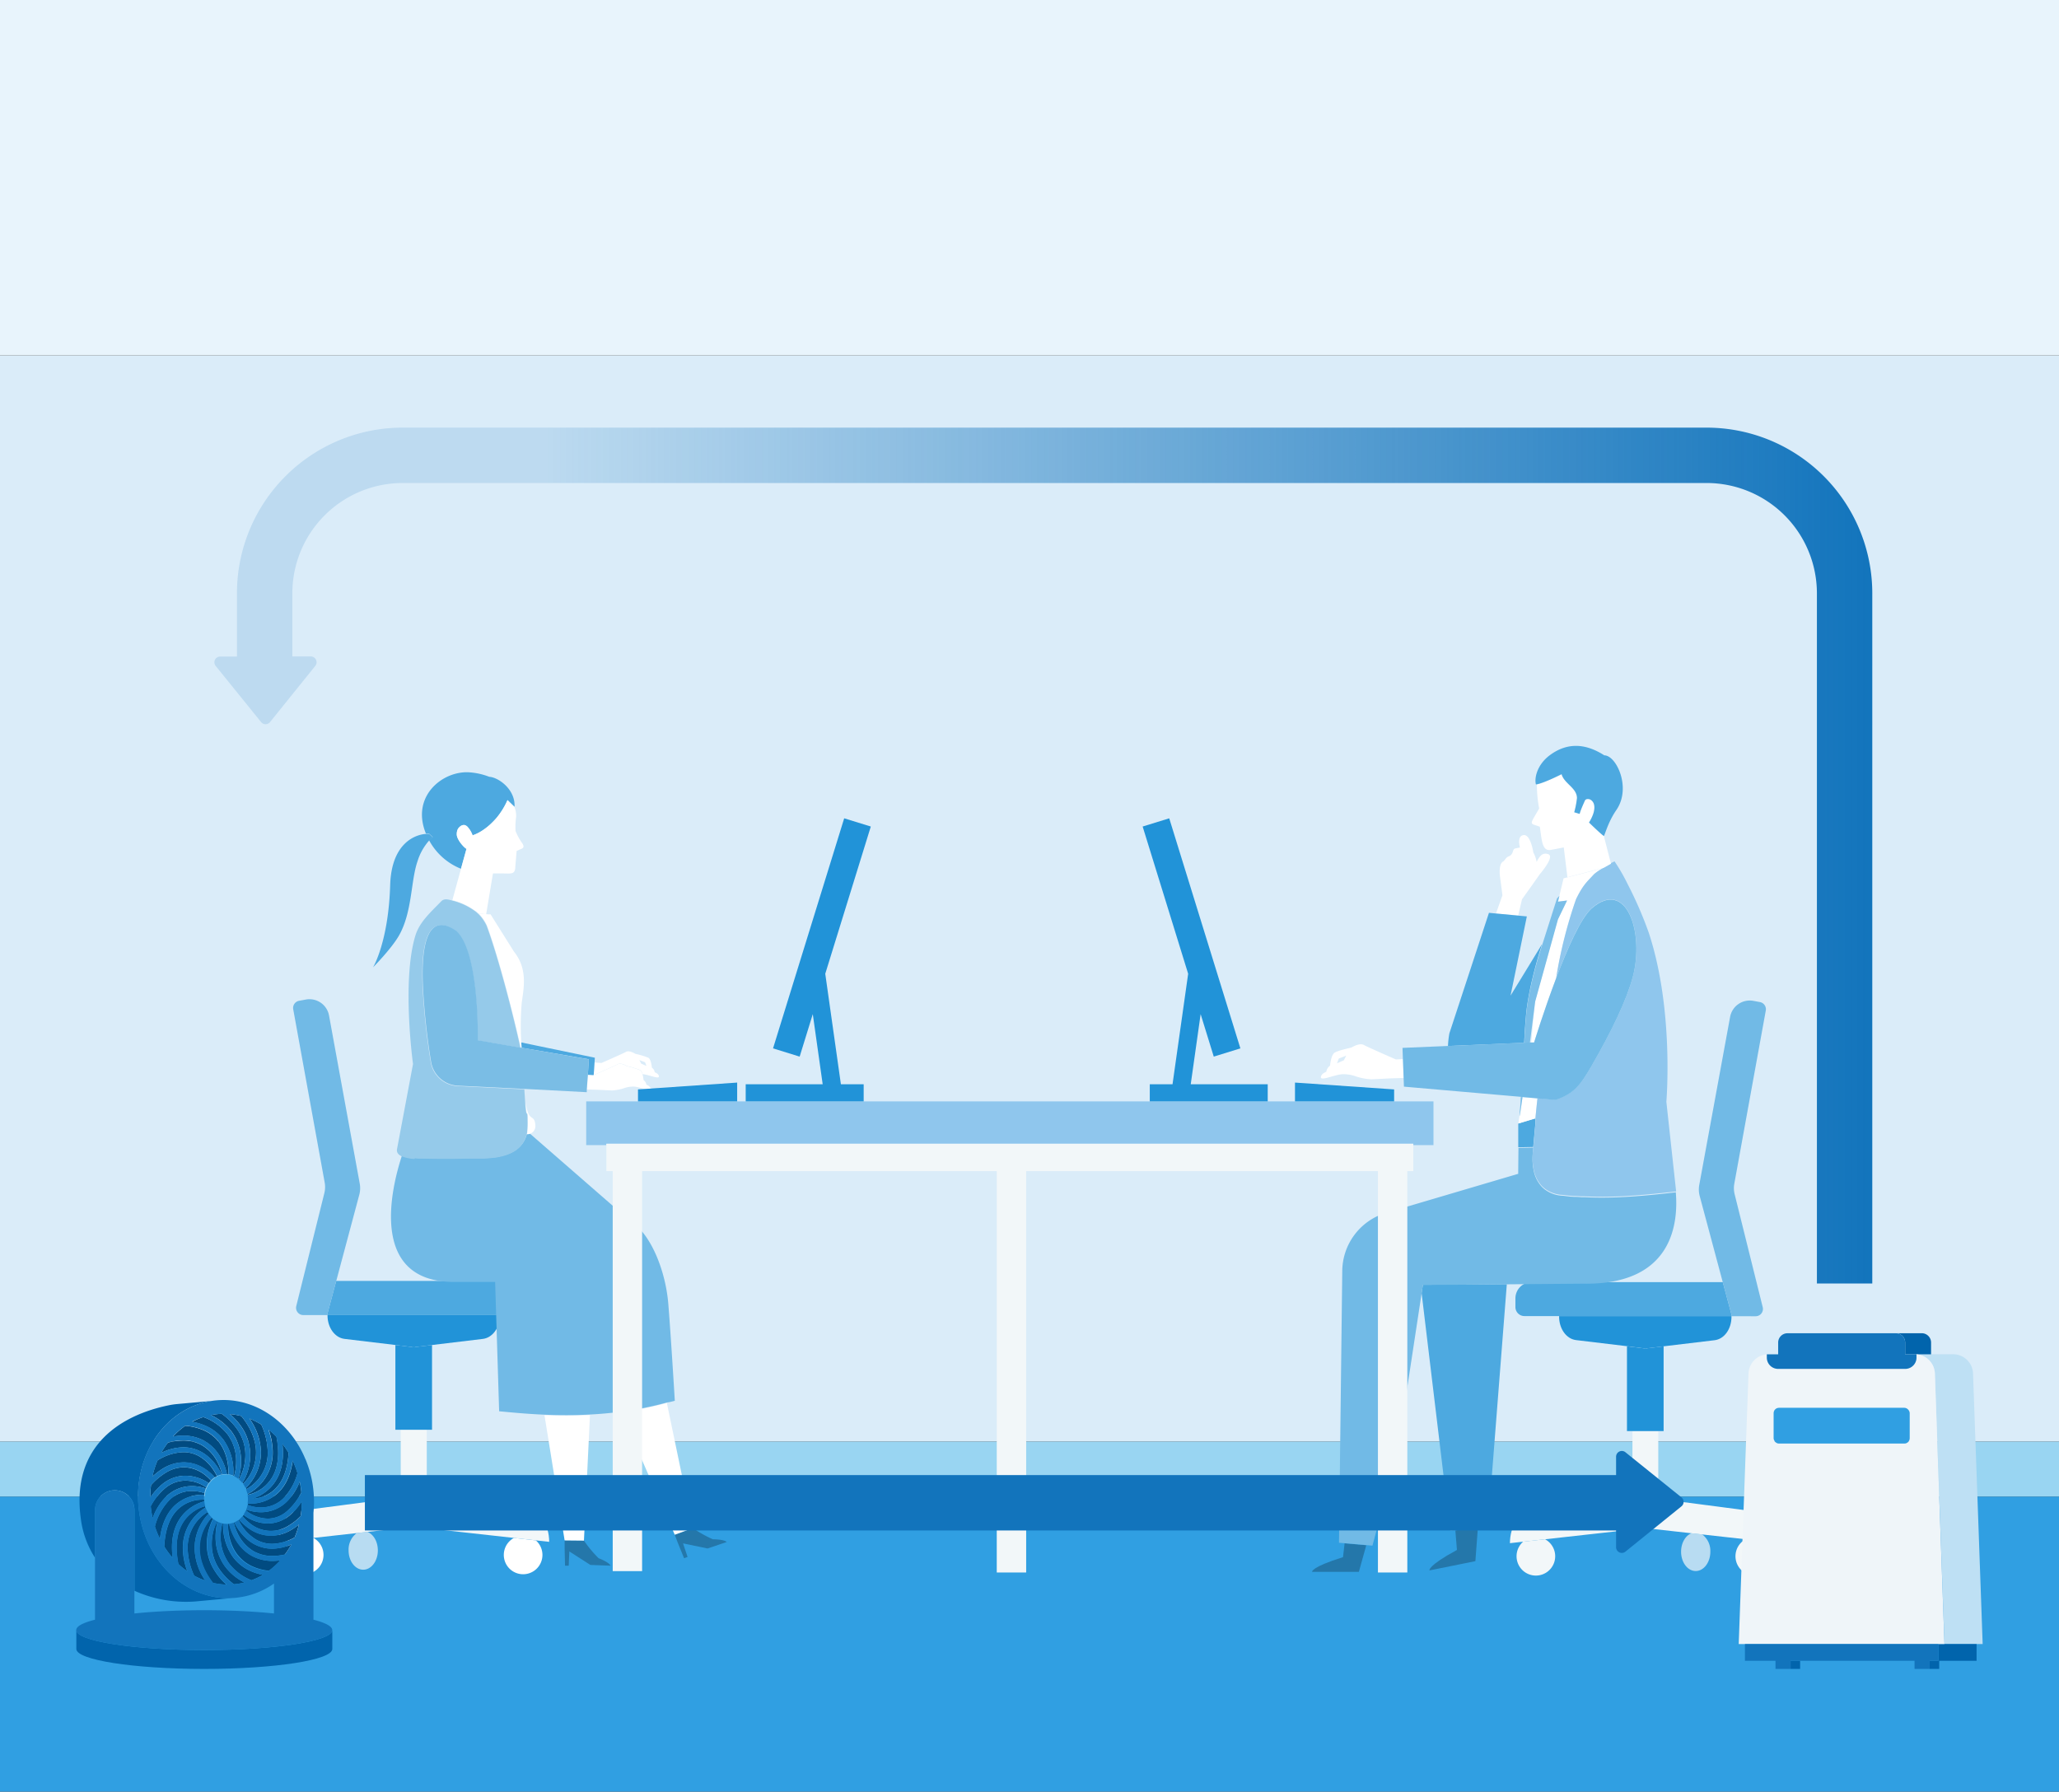 <svg xmlns="http://www.w3.org/2000/svg" xmlns:xlink="http://www.w3.org/1999/xlink" viewBox="0 0 632 550"><rect x="0" y="0" width="632" height="550" fill="#333333" stroke="none"/><defs><style>.cls-1{fill:#309fe2;}.cls-2{fill:#daecf9;}.cls-3{fill:#e8f4fc;}.cls-4{fill:#99d5f2;}.cls-5{fill:#fff;}.cls-6{fill:#b8dcf2;}.cls-7{fill:#4da9e0;}.cls-8{fill:#f2f7f9;}.cls-9{fill:#2193d8;}.cls-10{fill:#71bae6;}.cls-11{fill:#2477aa;}.cls-12{fill:#95caea;}.cls-13{fill:#7abde5;}.cls-14{fill:#7abee8;}.cls-15{fill:#8fc6ed;}.cls-16{fill:#014b81;}.cls-17{fill:#0164ac;}.cls-18{fill:#1274bc;}.cls-19{fill:#bee0f4;}.cls-20{fill:#eff5f9;}.cls-21{fill:none;stroke:#1274bc;stroke-miterlimit:10;stroke-width:17px;}.cls-22{fill:url(#名称未設定グラデーション_10);}</style><linearGradient id="名称未設定グラデーション_10" x1="65.81" y1="262.64" x2="574.69" y2="262.64" gradientUnits="userSpaceOnUse"><stop offset="0.2" stop-color="#1274bc" stop-opacity="0.15"/><stop offset="1" stop-color="#1274bc"/></linearGradient></defs><g id="レイヤー_2" data-name="レイヤー 2"><g id="PC1_3つのポイント"><rect class="cls-1" y="459.38" width="632" height="90.62"/><rect class="cls-2" y="109.09" width="632" height="333.45"/><rect class="cls-3" width="632" height="109.09"/><rect class="cls-4" y="442.53" width="632" height="16.85"/><path class="cls-5" d="M87.44,477.32a5.93,5.93,0,1,0,8.76-5.22l-6.73.75A5.93,5.93,0,0,0,87.44,477.32Z"/><path class="cls-5" d="M164.47,472.85l-6.72-.75a5.93,5.93,0,1,0,6.72.75Z"/><path class="cls-6" d="M107,475.92c0,3.28,2,5.93,4.49,5.93s4.49-2.65,4.49-5.93c0-2.67-1.33-4.92-3.17-5.67l-3.33.37A6.33,6.33,0,0,0,107,475.92Z"/><path class="cls-7" d="M153.44,403.63h10.64a2.77,2.77,0,0,0,2.77-2.77v-2.66a5,5,0,0,0-5-5H103.2l-2.8,10.43h53Z"/><path class="cls-8" d="M162.18,463.78,131,459.7V438.9H123v20.8l-31.24,4.08c-3.51,0-6.36,4.26-6.36,9.52l4-.45,6.73-.75,13.3-1.48,3.33-.37L127,468.68l30.77,3.42,6.72.75,4.08.45C168.55,468,165.7,463.78,162.18,463.78Z"/><polygon class="cls-9" points="132.61 438.9 132.61 412.88 127.37 413.51 127.37 413.6 126.98 413.55 126.6 413.6 126.6 413.51 121.36 412.88 121.36 438.9 132.61 438.9"/><path class="cls-9" d="M126.6,413.51v.09l.38-.05.39.05v-.09l5.24-.63L148.24,411c2.95-.36,5.2-3.47,5.2-7.19v-.19H100.53v.19c0,3.72,2.25,6.83,5.2,7.19l15.63,1.87Z"/><path class="cls-10" d="M110.29,366.73a7.81,7.81,0,0,0,.13-3.4L101,311.75a6.11,6.11,0,0,0-7.17-4.91l-2,.37A2.24,2.24,0,0,0,90,309.8L99.66,363a7.7,7.7,0,0,1-.1,3.24l-8.62,34.68a2.23,2.23,0,0,0,2.17,2.77h7.29l2.8-10.43Z"/><path class="cls-11" d="M223.06,473.35s-.54-.78-4.25-.84a35.36,35.36,0,0,1-6.13-3.44l-5.57,2.05.87,2.3,2,4.92,1.07-.41-1.4-4.16,7.53,1.57Z"/><path class="cls-11" d="M173.31,475.31l.12,5.31h1.14l.18-4.38,6.47,4.15,6.2.23s-.23-.92-3.67-2.29a35.86,35.86,0,0,1-4.51-5.41l-5.93-.06Z"/><path class="cls-5" d="M167.13,434.44l6.18,38.42,5.93.06,1.85-38.54C176,434.65,171.33,434.61,167.13,434.44Z"/><path class="cls-5" d="M204.69,430.67a103.48,103.48,0,0,1-14.07,2.84l16.49,37.61,5.57-2.05Z"/><path class="cls-10" d="M207.13,430s-1.2-19.95-2-29.78-5.2-21.5-11.87-25.57L162.67,348l-.18,0-.18.05a2.52,2.52,0,0,1-.48.05l-.11,0a8.65,8.65,0,0,1-.37,1.12c-1.2,3.07-3.81,4.65-6.78,5.46a13.9,13.9,0,0,1-1.45.34l-.25.05c-.37.07-.74.12-1.11.17l-.17,0c-1.08.13-2.17.21-3.21.25l-1.25,0-2.81,0c-4.45.05-6,.17-14.72,0h0l-.67,0h0c-.49,0-1,0-1.58-.08h0a12.56,12.56,0,0,1-3.93-.81c-3.89,11.75-9.71,39.45,16.7,38.91h11.86l1.23,39.71c3.28.3,8.13.8,14,1.05,4.2.17,8.91.21,14-.06,3.07-.16,6.26-.44,9.53-.87a103.48,103.48,0,0,0,14.07-2.84C205.5,430.45,206.32,430.21,207.13,430Z"/><path class="cls-5" d="M192.49,327.26h0a24.11,24.11,0,0,1,4,1.21,2.3,2.3,0,0,1,.76,1.27c1.84.12,5,1.62,5,.71,0-.56-.53-1-1.27-1.29a2.13,2.13,0,0,0-.89-1.42s-.18-2.51-1.08-3.05a25.19,25.19,0,0,0-4-1.2h0c-1.12-.65-2.21-1-2.88-.59-1.16.63-7.52,3.4-7.52,3.4l-2.11-.14-.24,3.84c1-.44,6.31-2.76,7.35-3.33C190.28,326.31,191.38,326.62,192.49,327.26Zm5.51-1.17.42,1.12-1.62-.72-.54-1.08Z"/><path class="cls-7" d="M180.74,325.16l-.3,4.8,1.66.11.13-.06.26-3.85.1-1.47L160,320c0,.6.05,1.15.08,1.62Z"/><path class="cls-5" d="M162,343.8h0a21.4,21.4,0,0,1-.11,3.49h0l0,.2-.15.69h0l.11,0a2.52,2.52,0,0,0,.48-.05l.18-.05a2.46,2.46,0,0,0,1.82-2.54c-.25-4-2.1-.45-3-7.31C161.66,344.28,162,339.73,162,343.8Z"/><path class="cls-5" d="M146.93,280.44a11.46,11.46,0,0,1,1.41,1.67,14.14,14.14,0,0,1,1.11,1.91c3.83,10.38,8.34,28.31,10.38,37.51l.25,0c0-.47-.05-1-.08-1.62a83.08,83.08,0,0,1,.14-12.07c.66-4.74,1.85-10.43-2.39-15.73l-7.17-11.43c-.3,0-.75,0-1.27-.05-.7-.05-1.55-.14-2.38-.23Z"/><path class="cls-12" d="M127.28,355.58c.55,0,1.09.07,1.58.08h0l.67,0h0c8.75.17,10.27.05,14.72,0l2.81,0,1.25,0c1,0,2.13-.12,3.21-.25l.17,0c.37,0,.74-.1,1.11-.17l.25-.05a13.9,13.9,0,0,0,1.45-.34c3-.81,5.58-2.39,6.78-5.46a8.65,8.65,0,0,0,.37-1.12h0l.15-.69,0-.2h0a30.63,30.63,0,0,0,.11-3.49h0c0-4.07-.35.48-.72-5.58h0c-.08-1.33-.16-2.65-.25-3.91l-20.49-1a8.79,8.79,0,0,1-8.22-7.27,211.77,211.77,0,0,1-2.51-23.27c-.51-11.17.85-23.55,10.23-17.07,7.21,6.48,6.61,33.58,6.61,33.58l13.17,2.29c-2-9.2-6.55-27.13-10.38-37.51a14.14,14.14,0,0,0-1.11-1.91,11.46,11.46,0,0,0-1.41-1.67l0,0-.4-.37,0,0a5.63,5.63,0,0,0-.45-.38h0a19.78,19.78,0,0,0-7.12-3.35l-.4-.12c-1.09-.3-2.19-.52-3,.3-3.3,3.42-6.74,6.4-8,10.68-4.18,13.92-.69,39.39-.68,39.26l-4.94,26.28c-.11,1,.51,1.64,1.48,2.09a12.56,12.56,0,0,0,3.93.81Z"/><path class="cls-5" d="M180.44,330l-.28,4.43,3.2.1,4.44.21a14,14,0,0,0,3.61-.65,8.68,8.68,0,0,1,3.06-.54c1.8,0,5.21,1.66,5.21.72,0-.56-.53-1-1.26-1.3a2.19,2.19,0,0,0-.89-1.42,9.87,9.87,0,0,0-.32-1.77,2.3,2.3,0,0,0-.76-1.27,24.11,24.11,0,0,0-4-1.21h0c-1.11-.64-2.21-.95-2.88-.59-1,.57-6.34,2.89-7.35,3.33h0l-.13.06Z"/><path class="cls-13" d="M180.44,330l.3-4.8-20.66-3.59-.25,0-13.17-2.29s.6-27.1-6.61-33.58c-9.38-6.48-10.74,5.9-10.23,17.07A211.77,211.77,0,0,0,132.33,326a8.79,8.79,0,0,0,8.22,7.27l20.49,1,19.07,1,0-.88Z"/><path class="cls-7" d="M143.22,260.56l-.25-.17c-.13-.1-.27-.21-.41-.34s-.33-.32-.5-.51c-.94-1-1.89-2.52-1.84-3.51a3.44,3.44,0,0,1,.34-1.58c.06-.09.12-.19.19-.28a3.91,3.91,0,0,1,.58-.56,1.81,1.81,0,0,1,.8-.36,1.33,1.33,0,0,1,.53,0l.18.06a2,2,0,0,1,.48.29.93.93,0,0,1,.15.13,7.74,7.74,0,0,1,1.61,2.67,13.4,13.4,0,0,0,3.11-1.56,18.27,18.27,0,0,0,2.51-2,21.78,21.78,0,0,0,1.79-1.88,22.84,22.84,0,0,0,3.3-5.38h0l1.94,1.89.2.19,0,0c.3-5.38-5-9.06-7.76-9.21a20.75,20.75,0,0,0-6.32-1.38c-8.09-.4-17.79,7.42-13.11,18.83a2.39,2.39,0,0,1,1.05.08l1.05,1a5.08,5.08,0,0,0-1.14.95,19.18,19.18,0,0,0,9.78,8.75c1.05-3.78,1.72-6.21,1.72-6.21Z"/><path class="cls-5" d="M146,279.64a5.63,5.63,0,0,1,.45.38l0,0,.4.37,0,0c.83.09,1.68.18,2.38.23l2.05-12.32.08-.18,2.64,0c2.93,0,4.15.46,4.18-2.18l.4-4.73.84-.38c.84-.38,2-.5.65-2.31a16.77,16.77,0,0,1-1.82-3.43,21.29,21.29,0,0,1,.17-4.3,7.29,7.29,0,0,0-.52-3.08l0,0-.2-.19-1.94-1.89h0a22.84,22.84,0,0,1-3.3,5.38,21.78,21.78,0,0,1-1.79,1.88,18.27,18.27,0,0,1-2.51,2,13.4,13.4,0,0,1-3.11,1.56h0a7.74,7.74,0,0,0-1.61-2.67.93.93,0,0,0-.15-.13,2,2,0,0,0-.48-.29l-.18-.06a1.33,1.33,0,0,0-.53,0,1.81,1.81,0,0,0-.8.36,3.91,3.91,0,0,0-.58.56c-.07.09-.13.19-.19.28a3.44,3.44,0,0,0-.34,1.58c-.05,1,.9,2.49,1.84,3.51.17.19.34.36.5.51s.28.24.41.34l.25.17h0s-.67,2.43-1.72,6.21c-.68,2.47-1.53,5.52-2.44,8.86l-.18.64h0a19.78,19.78,0,0,1,7.12,3.35Z"/><path class="cls-7" d="M132.86,257.07l-1.05-1a2.39,2.39,0,0,0-1.05-.08c-2.89.15-10.61,2.42-11,15.76-.53,17.43-5.25,25.19-5.25,25.19s5.52-5.58,7.87-9.61c4.2-7.22,3.67-16.91,5.77-22.92a17.15,17.15,0,0,1,3.58-6.4A5.08,5.08,0,0,1,132.86,257.07Z"/><path class="cls-8" d="M542.53,473.26l-6.73-.75a5.93,5.93,0,1,0,6.73.75Z"/><path class="cls-8" d="M465.5,477.72a5.93,5.93,0,1,0,8.75-5.21l-6.72.74A5.94,5.94,0,0,0,465.5,477.72Z"/><path class="cls-6" d="M516,476.33c0,3.27,2,5.93,4.49,5.93s4.49-2.66,4.49-5.93a6.32,6.32,0,0,0-2.48-5.3l-3.33-.37C517.33,471.4,516,473.66,516,476.33Z"/><path class="cls-7" d="M531.47,404h.13l-2.8-10.43H470.15a5,5,0,0,0-5,5v2.66a2.77,2.77,0,0,0,2.77,2.77h63.55Z"/><path class="cls-8" d="M540.22,464.18,509,460.1V439.3h-7.93v20.8l-31.23,4.08c-3.52,0-6.37,4.27-6.37,9.53l4.08-.46,6.72-.74L505,469.08l14.15,1.58,3.33.37,13.3,1.48,6.73.75,4.05.45C546.58,468.45,543.73,464.18,540.22,464.18Z"/><polygon class="cls-9" points="510.64 439.3 510.64 413.28 505.4 413.91 505.4 414 505.01 413.96 504.63 414 504.63 413.91 499.39 413.28 499.39 439.3 510.64 439.3"/><path class="cls-9" d="M504.63,413.91V414l.39,0,.38,0v-.09l5.24-.63,15.63-1.87c3-.35,5.2-3.46,5.2-7.19V404H478.56v.18c0,3.73,2.25,6.84,5.2,7.19l15.63,1.87Z"/><path class="cls-10" d="M538.89,404.05a2.24,2.24,0,0,0,2.17-2.78l-8.62-34.68a7.69,7.69,0,0,1-.1-3.24L542,310.21a2.24,2.24,0,0,0-1.78-2.6l-2-.37a6.13,6.13,0,0,0-7.17,4.91l-9.47,51.59a7.75,7.75,0,0,0,.13,3.39l7.09,26.49,2.8,10.43Z"/><path class="cls-11" d="M447.2,475.79c-9.21,5-8.42,6.28-8.42,6.28l14.08-2.84.76-10.16-6.91.7Z"/><polygon class="cls-7" points="436.75 394.39 436.36 396.96 445.13 469.93 446.71 469.77 453.62 469.06 456.69 468.75 462.51 394.21 448.97 394.33 436.75 394.39"/><path class="cls-11" d="M412.23,478c-10,3.13-9.49,4.51-9.49,4.51l14.36,0,2.27-8.17-6.65-.58Z"/><path class="cls-10" d="M514.38,366c-12.69,1.5-21,1.88-27.93,1.5h-.18l-.68,0h-.22l-.63-.05h-.11l-.73-.05-.38,0-.44,0-.58-.05-.24,0c-.81-.08-1.61-.18-2.41-.28h0a9.83,9.83,0,0,1-5.56-1.85,8,8,0,0,1-.9-.77,7.8,7.8,0,0,1-.84-1,9.76,9.76,0,0,1-.75-1.17,11.09,11.09,0,0,1-.87-2.2,17.79,17.79,0,0,1-.43-6.23c0-.5.09-1,.14-1.57l-4.56.09-.08,8h-.14L425.2,372.38A18.78,18.78,0,0,0,412,390.33l-1,83.25,1.78.15,6.65.58,1.84.16,7.61-28.38L436.36,397l.39-2.57,12.22-.06,13.54-.12,23.3-.2C513.83,394.58,515.13,375,514.38,366Z"/><path class="cls-5" d="M466,281.06l1.17-5s4.46-6.24,5.44-7.67c2-2.39,4.25-5.63,2.6-6.19s-2.58.44-3.55,2.38a9.12,9.12,0,0,0-1-2.86s-.83-5.64-3-5.37-1.11,3.81-1.11,3.81l-1.32.26c-1.25.19-.38,1.83-2.24,2.5-.73.27-1.15,1.28-1.58,1.51-1.54.82-1,4.58-1,4.58l.76,5.82-2,5.61,1,.09Z"/><path class="cls-7" d="M467.87,319.32c0-.42.06-.83.08-1.23v-.18l0-.34c.09-1.39.18-2.66.27-3.75s.18-2.23.25-2.95c.93-8.83,4.41-19.65,4.41-19.65l.46-1.44c-5.06,8.33-9.68,15.84-9.68,15.84l5-24.31-2.16-.2-.49-.05-5.89-.56-1-.09-2.09-.2-12.15,37a28,28,0,0,0-.43,3.89l23.33-1C467.84,319.84,467.85,319.58,467.87,319.32Z"/><path class="cls-7" d="M470.61,352.09h0c.09-1,.19-2.14.3-3.3s.22-2.4.34-3.68c0-.07,0-1.72,0-1.8l-5.23,1.58h0v7.29l4.56-.09Z"/><path class="cls-5" d="M478.87,276.7l2.07-.27h0l-2.79,5.77-7,25.25L470,320l.91,0s2.95-9.66,6.76-19.71a140.85,140.85,0,0,1,6.1-24.2c2.25-4.64,3.59-5.53,5.49-7.65a14.57,14.57,0,0,1,3-2l-11.09,2.87h0l-.88.23-.36.09-1.3,5.41-.44,1.8Z"/><path class="cls-5" d="M471.28,343.31c.2-2.16.41-4.19.63-6.14l-4.58-.4c-.57,4.15-1,6.68-.92,5.54-.21,1.35-.35,2.35-.36,2.58h0Z"/><path class="cls-14" d="M468.51,310.87c-.07.72-.16,1.72-.25,2.95s-.18,2.36-.27,3.75l0,.34v.18c0,.4-.05.81-.08,1.23,0,.26,0,.52-.05.79l1.74-.07c.89-6.85,1.62-12.59,1.62-12.59l7-25.25,2.79-5.77h0l-2.07.27-.72.09.44-1.8-.75.8-4.46,14-.46,1.44S469.44,302,468.51,310.87Z"/><path class="cls-14" d="M467.33,336.77l-.53,0c0,.46-.05.92-.07,1.38-.11,2.3-.22,1.92-.31,4.17v0C466.37,343.45,466.76,340.92,467.33,336.77Z"/><path class="cls-15" d="M493.45,265.7h0l-.59.33h0l-.62.35h0a14.57,14.57,0,0,0-3,2c-1.9,2.12-3.24,3-5.49,7.65a140.85,140.85,0,0,0-6.1,24.2c3.44-9.07,7.57-18.46,10.88-21.41,10.83-9.41,16.23,7.61,12.66,21-1.91,7.17-6.55,16.78-12.62,27.27-3.43,5.91-5.33,8.47-11.05,10.5l-5.6-.49c-.22,1.95-.43,4-.63,6.14,0,.08,0,1.73,0,1.8-.12,1.28-.23,2.51-.34,3.68s-.21,2.27-.3,3.3h0c-.05.55-.09,1.07-.14,1.57a17.79,17.79,0,0,0,.43,6.23,11.09,11.09,0,0,0,.87,2.2,9.76,9.76,0,0,0,.75,1.17,7.8,7.8,0,0,0,.84,1,8,8,0,0,0,.9.77,9.92,9.92,0,0,0,5.56,1.85h0c.8.1,1.6.2,2.41.28l.24,0,.58.05.44,0,.38,0,.73.05h.11l.63.05h.22l.68,0h.18c6.93.38,15.24,0,27.93-1.5h.09l-3-27.52s2.42-28.22-5.4-51.9a118.51,118.51,0,0,0-6.52-15,55.15,55.15,0,0,0-4-6.92l-1,.51h0Z"/><path class="cls-5" d="M428.45,325.21s-8.32-3.62-9.83-4.44c-.87-.48-2.31-.07-3.77.77h0c-.47.17-4,.87-5.17,1.58s-1.42,4-1.42,4A2.86,2.86,0,0,0,407.1,329c-1,.42-1.66,1-1.66,1.69,0,1.24,4.47-.94,6.83-.94a11.54,11.54,0,0,1,4,.7,17.81,17.81,0,0,0,4.72.87l5.8-.29,4.08-.12-.22-5.8Zm-15.95.26-2.12.94.56-1.47,2.27-.88Z"/><path class="cls-10" d="M467.33,336.77l4.58.4,5.6.49c5.72-2,7.62-4.59,11.05-10.5,6.07-10.49,10.71-20.1,12.62-27.27,3.57-13.42-1.83-30.44-12.66-21-3.31,2.95-7.44,12.34-10.88,21.41-3.81,10.05-6.76,19.71-6.76,19.71l-.91,0-.41,0-1.74.07-23.33,1-14,.59.12,3.37.22,5.8.1,2.73,35.83,3.12Z"/><path class="cls-5" d="M492.22,266.39h0l.62-.35h0l.59-.33h0l1.05-.57h0l-2.19-8.5h0c-.65-.32-4.56-4.13-4.56-4.13,1.43-2.33,1.78-4,1.6-5.21a1.59,1.59,0,0,0-.06-.3,2.43,2.43,0,0,0-.78-1.29l-.18-.13a2.09,2.09,0,0,0-.36-.19,2.62,2.62,0,0,0-.38-.09h-.35a.9.9,0,0,0-.83.63c-1.54,3.37-1.53,3.93-1.53,3.93l-.4-.12-1.27-.38a28,28,0,0,0,.84-4.34c0-3.15-3.94-4.46-4.72-7.34-4.8,2.39-6.85,3-7.56,3.1a37.21,37.21,0,0,0,.69,7.4l-1.6,2.75c-.79,1.41-1,1.93.08,2.26l1.72.58.35,2.53c.37,2.53.76,5,3,4.6s4-.77,4-.77l1.12,9.15h0Z"/><path class="cls-7" d="M484.05,245a28,28,0,0,1-.84,4.34l1.27.38.4.12s0-.56,1.53-3.93a.9.9,0,0,1,.83-.63h.35a2.62,2.62,0,0,1,.38.09,2.09,2.09,0,0,1,.36.19l.18.13a2.43,2.43,0,0,1,.78,1.29,1.59,1.59,0,0,1,.06.3c.18,1.17-.17,2.88-1.6,5.21,0,0,3.91,3.81,4.56,4.13h0c.29-.35,1.32-4.36,3.81-7.95,4.72-6.83,0-16.8-3.68-16.8-7.07-4.54-12.59-3.14-16.79,0-3.85,2.9-4.74,7-4.2,8.93l.32-.05c.71-.14,2.76-.71,7.56-3.1C480.11,240.54,484.05,241.85,484.05,245Z"/><polygon class="cls-15" points="440 338.09 179.93 338.09 179.93 351.52 186.12 351.52 186.12 351.1 433.81 351.1 433.81 351.52 440 351.52 440 338.09"/><polygon class="cls-8" points="186.12 351.1 186.12 359.5 188.07 359.5 188.07 482.29 197.09 482.29 197.09 359.5 305.95 359.5 305.95 482.71 314.98 482.71 314.98 359.5 422.95 359.5 422.95 482.71 431.97 482.71 431.97 359.5 433.81 359.5 433.81 351.1 186.12 351.1"/><polygon class="cls-9" points="365.49 332.84 368.53 311.31 372.56 324.35 380.73 321.82 358.89 251.2 350.73 253.72 364.7 298.92 359.9 332.84 352.92 332.84 352.92 338.09 389.12 338.09 389.12 332.84 365.49 332.84"/><polygon class="cls-9" points="253.31 298.92 267.29 253.72 259.12 251.2 237.28 321.82 245.45 324.35 249.48 311.31 252.52 332.84 228.89 332.84 228.89 338.09 265.1 338.09 265.1 332.84 258.11 332.84 253.31 298.92"/><polygon class="cls-9" points="226.27 338.09 195.83 338.09 195.83 334.42 226.27 332.32 226.27 338.09"/><polygon class="cls-9" points="397.49 338.09 427.92 338.09 427.92 334.42 397.49 332.32 397.49 338.09"/><path class="cls-16" d="M82.87,456.76a13.27,13.27,0,0,1-5.41,3.29,10.66,10.66,0,0,0,6.71-2.73c2.19-2,4.07-5.43,4.41-11.36a27.08,27.08,0,0,0-1.9-2.77,25.63,25.63,0,0,1,.17,2.82C86.86,451.1,85.06,454.56,82.87,456.76Z"/><path class="cls-16" d="M76.26,472.83a16,16,0,0,1-3.93-4.7c-.16-.3-.3-.57-.42-.83l-.17.06a2.86,2.86,0,0,0,.07.28,15.85,15.85,0,0,0,1,2.75,12.77,12.77,0,0,0,4.84,5.66,11.61,11.61,0,0,0,6,1.58,18,18,0,0,0,3.8-.45,25.16,25.16,0,0,0,2-3.09,15.24,15.24,0,0,1-5.88,1.31A11.64,11.64,0,0,1,76.26,472.83Z"/><path class="cls-16" d="M81.53,453.54a14.23,14.23,0,0,1-4,4.19,10.42,10.42,0,0,1-1.55.89c0,.07,0,.13,0,.2a.09.09,0,0,1,0,.05l.3-.06a9.65,9.65,0,0,0,1.31-.4A11.72,11.72,0,0,0,81,456.48c2.28-1.9,4.38-5.05,4.4-10.47a25.83,25.83,0,0,0-.53-5,25,25,0,0,0-2.43-2.19,20.93,20.93,0,0,1,1.29,6.93A14.35,14.35,0,0,1,81.53,453.54Z"/><path class="cls-16" d="M56.73,464.32a13.13,13.13,0,0,1,5.94-3.44l0-.51-.57,0a10.83,10.83,0,0,0-7.25,2.75c-2.22,2-4.12,5.53-4.42,11.62A26.32,26.32,0,0,0,53,478.21a25.19,25.19,0,0,1-.21-3.14C52.74,470,54.54,466.52,56.73,464.32Z"/><path class="cls-16" d="M62.29,442.1a12.6,12.6,0,0,1,4.06,3.33,17,17,0,0,1,3.31,7.14,3.12,3.12,0,0,1,.44.05q0-.37,0-.87a16.16,16.16,0,0,0-1.33-6.38,12,12,0,0,0-5.91-6.15,17.3,17.3,0,0,0-6-1.53A23.19,23.19,0,0,0,53.09,441a19,19,0,0,1,3.09-.27A13,13,0,0,1,62.29,442.1Z"/><path class="cls-16" d="M71.15,439.54A15.29,15.29,0,0,1,74,448.62a17.93,17.93,0,0,1-.36,3.56,11.19,11.19,0,0,1-.49,1.77l.17.15a13.14,13.14,0,0,0,.81-1.61,15.42,15.42,0,0,0,1.19-5.85,13.6,13.6,0,0,0-2.11-7.31A19.58,19.58,0,0,0,68.05,434a20.88,20.88,0,0,0-3.31.39A17,17,0,0,1,71.15,439.54Z"/><path class="cls-16" d="M74.47,438.53a15.18,15.18,0,0,1,2.34,8.11,16.75,16.75,0,0,1-.9,5.36,13.69,13.69,0,0,1-1.53,3.2l.22.29.11-.11a12.86,12.86,0,0,0,1.63-2,13.84,13.84,0,0,0,2.25-7.48c0-3.17-1.11-7-4.52-11.21a22.3,22.3,0,0,0-3.53-.62A19.74,19.74,0,0,1,74.47,438.53Z"/><path class="cls-16" d="M76.24,455.94a9.1,9.1,0,0,1-.87.88l.15.34a8,8,0,0,0,.73-.39,12.45,12.45,0,0,0,2.51-2.08,12.7,12.7,0,0,0,3.43-8.9,21.16,21.16,0,0,0-2-8.5,23.29,23.29,0,0,0-3.63-1.83,18.42,18.42,0,0,1,3.55,10.4A15.41,15.41,0,0,1,76.24,455.94Z"/><path class="cls-16" d="M68.7,442.18a16.73,16.73,0,0,1,2.93,9.57c0,.5,0,.93-.06,1.28l.26.12q.09-.27.18-.63a15.82,15.82,0,0,0,.48-3.9,13.76,13.76,0,0,0-2.55-8.2A16.49,16.49,0,0,0,62.4,435a20.93,20.93,0,0,0-3.47,1.48,17.71,17.71,0,0,1,4.61,1.43A13.44,13.44,0,0,1,68.7,442.18Z"/><path class="cls-16" d="M76.92,461.57c-.31,0-.6,0-.86,0l-.06.41.44.17a11.56,11.56,0,0,0,3.65.6A9.76,9.76,0,0,0,87,459.93a17.54,17.54,0,0,0,4.34-7.73,29.37,29.37,0,0,0-1.48-3.84c-.67,4.88-2.48,8.07-4.68,10.07A12.31,12.31,0,0,1,76.92,461.57Z"/><path class="cls-16" d="M89,465.1a10.58,10.58,0,0,1-6.8,2.58A12.55,12.55,0,0,1,74.74,465l-.3.39a13,13,0,0,0,1.9,1.91,10.11,10.11,0,0,0,12.3,1,18.85,18.85,0,0,0,3.64-2.86,28.76,28.76,0,0,0,.37-4.57A18.41,18.41,0,0,1,89,465.1Z"/><path class="cls-16" d="M83.15,471.42a11.92,11.92,0,0,1-6.87-2.31,15.28,15.28,0,0,1-2.91-2.68l-.15.13a14,14,0,0,0,5.51,6.11,10,10,0,0,0,4.81,1.23,15,15,0,0,0,6.9-1.95,28.72,28.72,0,0,0,1.34-4,18.22,18.22,0,0,1-2.38,1.67A12.23,12.23,0,0,1,83.15,471.42Z"/><path class="cls-16" d="M80.09,464.21a13,13,0,0,1-3.54-.5c-.36-.1-.68-.21-1-.32l-.1.24a11,11,0,0,0,6.72,2.55,9.07,9.07,0,0,0,5.85-2.24,19,19,0,0,0,4.47-5.78q-.12-1.31-.36-2.61l-.15-.74A17.29,17.29,0,0,1,88,461,11.28,11.28,0,0,1,80.09,464.21Z"/><path class="cls-16" d="M63.62,465.11l.42-.45c-.11-.16-.21-.33-.31-.5l-.13.07a12.72,12.72,0,0,0-6,11,21.05,21.05,0,0,0,2,8.45A22.31,22.31,0,0,0,63,485.17a18.06,18.06,0,0,1-3.27-10A15.39,15.39,0,0,1,63.62,465.11Z"/><path class="cls-16" d="M63.54,446.88a15.8,15.8,0,0,1,3.93,4.69c.22.4.4.76.55,1.1l.13,0c0-.15-.07-.3-.11-.47a16,16,0,0,0-1-2.75,12.69,12.69,0,0,0-4.84-5.66,11.48,11.48,0,0,0-6-1.57,18.33,18.33,0,0,0-4.65.64A25.07,25.07,0,0,0,49.47,446a15.75,15.75,0,0,1,6.8-1.71A11.5,11.5,0,0,1,63.54,446.88Z"/><path class="cls-16" d="M49.81,455.61a11.19,11.19,0,0,1,7.12-2.6,13,13,0,0,1,7.14,2.28,7.54,7.54,0,0,1,.68-.8,14.42,14.42,0,0,0-1.47-1.41,10.84,10.84,0,0,0-6.82-2.66A10.72,10.72,0,0,0,51,452a20.32,20.32,0,0,0-4.64,3.9,30,30,0,0,0-.21,3.81A18.35,18.35,0,0,1,49.81,455.61Z"/><path class="cls-16" d="M56.46,448.92a11.94,11.94,0,0,1,6.87,2.31,15.1,15.1,0,0,1,2.58,2.3,5.63,5.63,0,0,1,.68-.38,16,16,0,0,0-1-1.76A13.24,13.24,0,0,0,61.07,447a9.84,9.84,0,0,0-4.8-1.22,15.7,15.7,0,0,0-7.92,2.52,28.17,28.17,0,0,0-1.59,5,20.13,20.13,0,0,1,3.45-2.63A12.33,12.33,0,0,1,56.46,448.92Z"/><path class="cls-16" d="M58.93,456.2a12.89,12.89,0,0,1,3.54.5c.26.07.5.15.72.23,0-.11.09-.22.14-.33a11.39,11.39,0,0,0-6.4-2.09,9.68,9.68,0,0,0-6.18,2.27,18.79,18.79,0,0,0-4.48,5.6q.12,1.2.33,2.4c.08.41.16.82.26,1.23A17.42,17.42,0,0,1,51,459.4,11.27,11.27,0,0,1,58.93,456.2Z"/><path class="cls-16" d="M62.07,458.85l.63,0c0-.16,0-.33.07-.49l-.18-.07a11.37,11.37,0,0,0-3.66-.61A9.77,9.77,0,0,0,52,460.48a17.86,17.86,0,0,0-4.45,8.13,29.68,29.68,0,0,0,1.52,3.75c.64-5.05,2.48-8.33,4.72-10.37A12.36,12.36,0,0,1,62.07,458.85Z"/><path class="cls-16" d="M65.8,482.06A15.09,15.09,0,0,1,63.46,474a16.75,16.75,0,0,1,.9-5.36,13.84,13.84,0,0,1,1-2.39l-.41-.37a13.14,13.14,0,0,0-1.48,1.89,13.73,13.73,0,0,0-2.25,7.48c0,3,1,6.62,4.08,10.64a21.43,21.43,0,0,0,4.16.53A19.23,19.23,0,0,1,65.8,482.06Z"/><path class="cls-16" d="M77.55,477.72a12.66,12.66,0,0,1-4-3.33,17,17,0,0,1-3.21-6.66l-.33,0c0,.14,0,.3,0,.46a16.19,16.19,0,0,0,1.33,6.38,12.09,12.09,0,0,0,5.92,6.15,16.51,16.51,0,0,0,5.29,1.45A23.28,23.28,0,0,0,86.05,479a18.18,18.18,0,0,1-2.38.16A13.08,13.08,0,0,1,77.55,477.72Z"/><path class="cls-16" d="M69,480.77a15.32,15.32,0,0,1-2.84-9.09,17.93,17.93,0,0,1,.36-3.56c.08-.37.16-.7.25-1l-.15-.08c-.16.3-.33.66-.5,1.06A15.23,15.23,0,0,0,65,474a13.66,13.66,0,0,0,2.11,7.32,19.25,19.25,0,0,0,4.71,5A18.51,18.51,0,0,0,74.1,486c.31-.06.62-.14.93-.22A16.69,16.69,0,0,1,69,480.77Z"/><path class="cls-16" d="M71.38,477.8a16.91,16.91,0,0,1-2.93-9.57c0-.19,0-.38,0-.55l-.25-.05c0,.05,0,.09,0,.15a15.89,15.89,0,0,0-.48,3.9,13.76,13.76,0,0,0,2.55,8.2,16.13,16.13,0,0,0,6.92,5.21,21.34,21.34,0,0,0,3.48-1.65,16.93,16.93,0,0,1-4.09-1.33A13.47,13.47,0,0,1,71.38,477.8Z"/><path class="cls-16" d="M58.31,467.46a14.23,14.23,0,0,1,4-4.19c.28-.19.53-.34.77-.48-.05-.14-.09-.29-.14-.43-.29.08-.61.17-1,.31a11.91,11.91,0,0,0-3.34,1.94c-2.28,1.89-4.38,5-4.39,10.46a26.14,26.14,0,0,0,.54,5.05,23.58,23.58,0,0,0,2.72,2.2,21,21,0,0,1-1.36-7.11A14.35,14.35,0,0,1,58.31,467.46Z"/><path class="cls-1" d="M62.76,461.51a8.08,8.08,0,0,0,.2.85c0,.14.09.29.14.43a8.12,8.12,0,0,0,.63,1.37c.1.17.2.34.31.5a7.88,7.88,0,0,0,1,1.17l.41.37a7.31,7.31,0,0,0,1.24.84l.15.08a6.62,6.62,0,0,0,1.41.51l.25.05a6.24,6.24,0,0,0,1.5.09l.33,0a3.65,3.65,0,0,0,.46-.07,5.41,5.41,0,0,0,1-.3l.17-.06a6.78,6.78,0,0,0,1.31-.74l.15-.13a6.37,6.37,0,0,0,1.07-1.07l.3-.39a7.9,7.9,0,0,0,.74-1.34l.1-.24a8.93,8.93,0,0,0,.42-1.45l.06-.41a8.51,8.51,0,0,0,0-2.66.09.09,0,0,0,0-.05c0-.07,0-.13,0-.2a9.53,9.53,0,0,0-.44-1.46l-.15-.34a8.25,8.25,0,0,0-.77-1.33l-.22-.29a7,7,0,0,0-1.07-1.1l-.17-.15a6.57,6.57,0,0,0-1.31-.8l-.26-.12a6.44,6.44,0,0,0-1.47-.41,3.12,3.12,0,0,0-.44-.05,6.44,6.44,0,0,0-1.51.08l-.13,0h0a6.25,6.25,0,0,0-1.42.48,5.63,5.63,0,0,0-.68.38,6.23,6.23,0,0,0-1.16,1,7.54,7.54,0,0,0-.68.8,7.93,7.93,0,0,0-.74,1.31c0,.11-.1.22-.14.33a8.39,8.39,0,0,0-.42,1.45c0,.16-.05.33-.07.49a7.48,7.48,0,0,0-.06,1.5l0,.51C62.7,461.09,62.72,461.3,62.76,461.51Z"/><path class="cls-17" d="M29.19,478.21V463.52a6,6,0,0,1,12.09,0v24.8a38.52,38.52,0,0,0,18.46,3.3l11.86-1.09c-13.41.86-25.86-9.71-28.65-25-3-16.53,6.35-32.33,20.95-35.29l1-.18L54.4,431a22.93,22.93,0,0,0-2.58.38c-14.6,3-30.16,12.3-27,34.93A28.49,28.49,0,0,0,29.19,478.21Z"/><path class="cls-17" d="M62.7,506.51c-21.69,0-39.27-2.74-39.27-6.11v5.79c0,3.38,17.58,6.12,39.27,6.12S102,509.57,102,506.19V500.4C102,503.77,84.4,506.51,62.7,506.51Z"/><path class="cls-18" d="M62.7,506.51c21.7,0,39.28-2.74,39.28-6.11,0-1.17-2.11-2.27-5.77-3.2V464.38a34.4,34.4,0,0,0-.39-9.57,34,34,0,0,0-2-6.75.5.5,0,0,0,0-.12h-.07a31.74,31.74,0,0,0-3.74-6.69h0c-6-8.18-15.43-12.73-25.14-11.19l-1,.18c-14.6,3-24,18.76-20.95,35.29,2.79,15.3,15.24,25.87,28.65,25,.48,0,1-.07,1.43-.13s1.22-.17,1.83-.3a24.48,24.48,0,0,0,9.27-4v9.19c-6.17-.63-13.52-1-21.43-1s-15.26.36-21.42,1V463.52a6,6,0,0,0-12.09,0V497.2c-3.65.93-5.76,2-5.76,3.2C23.43,503.77,41,506.51,62.7,506.51ZM88.58,446c-.34,5.93-2.22,9.36-4.41,11.36a10.66,10.66,0,0,1-6.71,2.73,13.27,13.27,0,0,0,5.41-3.29c2.19-2.2,4-5.66,4-10.75a25.63,25.63,0,0,0-.17-2.82A27.08,27.08,0,0,1,88.58,446ZM50.4,474.72c.3-6.09,2.2-9.59,4.42-11.62a10.83,10.83,0,0,1,7.25-2.75l.57,0a7.48,7.48,0,0,1,.06-1.5l-.63,0A12.36,12.36,0,0,0,53.81,462c-2.24,2-4.08,5.32-4.72,10.37a29.68,29.68,0,0,1-1.52-3.75A17.86,17.86,0,0,1,52,460.48a9.77,9.77,0,0,1,6.91-2.78,11.37,11.37,0,0,1,3.66.61l.18.07a8.39,8.39,0,0,1,.42-1.45c-.22-.08-.46-.16-.72-.23a12.89,12.89,0,0,0-3.54-.5A11.27,11.27,0,0,0,51,459.4,17.42,17.42,0,0,0,46.86,466c-.1-.41-.18-.82-.26-1.23q-.21-1.2-.33-2.4a18.79,18.79,0,0,1,4.48-5.6,9.68,9.68,0,0,1,6.18-2.27,11.39,11.39,0,0,1,6.4,2.09,7.93,7.93,0,0,1,.74-1.31A13,13,0,0,0,56.93,453a11.19,11.19,0,0,0-7.12,2.6,18.35,18.35,0,0,0-3.69,4.14,30,30,0,0,1,.21-3.81A20.32,20.32,0,0,1,51,452a10.72,10.72,0,0,1,5.49-1.62,10.84,10.84,0,0,1,6.82,2.66,14.42,14.42,0,0,1,1.47,1.41,6.23,6.23,0,0,1,1.16-1,15.1,15.1,0,0,0-2.58-2.3,11.94,11.94,0,0,0-6.87-2.31,12.33,12.33,0,0,0-6.25,1.82,20.13,20.13,0,0,0-3.45,2.63,28.17,28.17,0,0,1,1.59-5,15.7,15.7,0,0,1,7.92-2.52,9.84,9.84,0,0,1,4.8,1.22,13.24,13.24,0,0,1,4.54,4.36,16,16,0,0,1,1,1.76,6.25,6.25,0,0,1,1.42-.48h0c-.15-.34-.33-.7-.55-1.1a15.8,15.8,0,0,0-3.93-4.69,11.5,11.5,0,0,0-7.27-2.57,15.75,15.75,0,0,0-6.8,1.71,25.07,25.07,0,0,1,2.06-3.18,18.33,18.33,0,0,1,4.65-.64,11.48,11.48,0,0,1,6,1.57,12.69,12.69,0,0,1,4.84,5.66,16,16,0,0,1,1,2.75c0,.17.08.32.11.47a6.44,6.44,0,0,1,1.51-.08,17,17,0,0,0-3.31-7.14,12.6,12.6,0,0,0-4.06-3.33,13,13,0,0,0-6.11-1.4,19,19,0,0,0-3.09.27,23.19,23.19,0,0,1,3.79-3.28,17.3,17.3,0,0,1,6,1.53,12,12,0,0,1,5.91,6.15,16.16,16.16,0,0,1,1.33,6.38q0,.5,0,.87a6.44,6.44,0,0,1,1.47.41c0-.35.06-.78.06-1.28a16.73,16.73,0,0,0-2.93-9.57,13.44,13.44,0,0,0-5.16-4.31,17.71,17.71,0,0,0-4.61-1.43A20.93,20.93,0,0,1,62.4,435a16.49,16.49,0,0,1,7.54,5.46,13.76,13.76,0,0,1,2.55,8.2,15.82,15.82,0,0,1-.48,3.9q-.09.36-.18.63a6.57,6.57,0,0,1,1.31.8,11.19,11.19,0,0,0,.49-1.77,17.93,17.93,0,0,0,.36-3.56,15.29,15.29,0,0,0-2.84-9.08,17,17,0,0,0-6.41-5.18,20.88,20.88,0,0,1,3.31-.39,19.58,19.58,0,0,1,5.15,5.36,13.6,13.6,0,0,1,2.11,7.31,15.42,15.42,0,0,1-1.19,5.85,13.14,13.14,0,0,1-.81,1.61,7,7,0,0,1,1.07,1.1,13.69,13.69,0,0,0,1.53-3.2,16.75,16.75,0,0,0,.9-5.36,15.18,15.18,0,0,0-2.34-8.11,19.74,19.74,0,0,0-3.93-4.5,22.3,22.3,0,0,1,3.53.62c3.41,4.25,4.52,8,4.52,11.21a13.84,13.84,0,0,1-2.25,7.48,12.86,12.86,0,0,1-1.63,2l-.11.11a8.25,8.25,0,0,1,.77,1.33,9.1,9.1,0,0,0,.87-.88,15.41,15.41,0,0,0,3.85-10.08,18.42,18.42,0,0,0-3.55-10.4,23.29,23.29,0,0,1,3.63,1.83,21.16,21.16,0,0,1,2,8.5,12.7,12.7,0,0,1-3.43,8.9,12.45,12.45,0,0,1-2.51,2.08,8,8,0,0,1-.73.39,9.53,9.53,0,0,1,.44,1.46,10.42,10.42,0,0,0,1.55-.89,14.21,14.21,0,0,0,6.18-11.94,20.93,20.93,0,0,0-1.29-6.93,25,25,0,0,1,2.43,2.19,25.83,25.83,0,0,1,.53,5c0,5.42-2.12,8.57-4.4,10.47a11.72,11.72,0,0,1-3.34,1.93,9.65,9.65,0,0,1-1.31.4l-.3.06a8.51,8.51,0,0,1,0,2.66c.26,0,.55,0,.86,0a12.31,12.31,0,0,0,8.26-3.14c2.2-2,4-5.19,4.68-10.07a29.37,29.37,0,0,1,1.48,3.84A17.54,17.54,0,0,1,87,459.93a9.76,9.76,0,0,1-6.91,2.78,11.56,11.56,0,0,1-3.65-.6l-.44-.17a8.93,8.93,0,0,1-.42,1.45c.29.11.61.22,1,.32a13,13,0,0,0,3.54.5A11.28,11.28,0,0,0,88,461a17.29,17.29,0,0,0,4-6.21l.15.74q.24,1.31.36,2.61a19,19,0,0,1-4.47,5.78,9.07,9.07,0,0,1-5.85,2.24,11,11,0,0,1-6.72-2.55,7.9,7.9,0,0,1-.74,1.34,12.55,12.55,0,0,0,7.46,2.71A10.58,10.58,0,0,0,89,465.1a18.41,18.41,0,0,0,3.65-4.22,28.76,28.76,0,0,1-.37,4.57,18.85,18.85,0,0,1-3.64,2.86,10.11,10.11,0,0,1-12.3-1,13,13,0,0,1-1.9-1.91,6.37,6.37,0,0,1-1.07,1.07,15.28,15.28,0,0,0,2.91,2.68,11.92,11.92,0,0,0,6.87,2.31,12.23,12.23,0,0,0,6.25-1.82,18.22,18.22,0,0,0,2.38-1.67,28.72,28.72,0,0,1-1.34,4,15,15,0,0,1-6.9,1.95,10,10,0,0,1-4.81-1.23,14,14,0,0,1-5.51-6.11,6.78,6.78,0,0,1-1.31.74c.12.26.26.53.42.83a16,16,0,0,0,3.93,4.7,11.64,11.64,0,0,0,7.28,2.57,15.24,15.24,0,0,0,5.88-1.31,25.16,25.16,0,0,1-2,3.09,18,18,0,0,1-3.8.45,11.61,11.61,0,0,1-6-1.58,12.77,12.77,0,0,1-4.84-5.66,15.85,15.85,0,0,1-1-2.75,2.86,2.86,0,0,1-.07-.28,5.41,5.41,0,0,1-1,.3,3.65,3.65,0,0,1-.46.07,17,17,0,0,0,3.21,6.66,12.66,12.66,0,0,0,4,3.33,13.08,13.08,0,0,0,6.12,1.4,18.18,18.18,0,0,0,2.38-.16,23.28,23.28,0,0,1-3.56,3.25,16.51,16.51,0,0,1-5.29-1.45,12.09,12.09,0,0,1-5.92-6.15A16.19,16.19,0,0,1,70,468.23c0-.16,0-.32,0-.46a6.24,6.24,0,0,1-1.5-.09c0,.17,0,.36,0,.55a16.91,16.91,0,0,0,2.93,9.57,13.47,13.47,0,0,0,5.17,4.31,16.93,16.93,0,0,0,4.09,1.33,21.34,21.34,0,0,1-3.48,1.65,16.13,16.13,0,0,1-6.92-5.21,13.76,13.76,0,0,1-2.55-8.2,15.89,15.89,0,0,1,.48-3.9c0-.06,0-.1,0-.15a6.62,6.62,0,0,1-1.41-.51c-.09.3-.17.63-.25,1a17.93,17.93,0,0,0-.36,3.56A15.32,15.32,0,0,0,69,480.77a16.69,16.69,0,0,0,6,5c-.31.08-.62.16-.93.22a18.51,18.51,0,0,1-2.32.33,19.25,19.25,0,0,1-4.71-5A13.66,13.66,0,0,1,65,474a15.23,15.23,0,0,1,1.19-5.85c.17-.4.34-.76.5-1.06a7.31,7.31,0,0,1-1.24-.84,13.84,13.84,0,0,0-1,2.39,16.75,16.75,0,0,0-.9,5.36,15.09,15.09,0,0,0,2.34,8.11,19.23,19.23,0,0,0,3.71,4.31,21.43,21.43,0,0,1-4.16-.53c-3.06-4-4.08-7.62-4.08-10.64a13.73,13.73,0,0,1,2.25-7.48A13.14,13.14,0,0,1,65,465.83a7.88,7.88,0,0,1-1-1.17l-.42.45a15.39,15.39,0,0,0-3.85,10.09,18.06,18.06,0,0,0,3.27,10,22.31,22.31,0,0,1-3.39-1.51,21.05,21.05,0,0,1-2-8.45,12.72,12.72,0,0,1,6-11l.13-.07a8.12,8.12,0,0,1-.63-1.37c-.24.14-.49.29-.77.48a14.21,14.21,0,0,0-6.18,11.94,21,21,0,0,0,1.36,7.11,23.58,23.58,0,0,1-2.72-2.2,26.14,26.14,0,0,1-.54-5.05c0-5.42,2.11-8.57,4.39-10.46A11.91,11.91,0,0,1,62,462.67c.37-.14.69-.23,1-.31a8.08,8.08,0,0,1-.2-.85c0-.21-.06-.42-.09-.63a13.13,13.13,0,0,0-5.94,3.44c-2.19,2.2-4,5.66-4,10.75a25.19,25.19,0,0,0,.21,3.14A26.32,26.32,0,0,1,50.4,474.72Z"/><path class="cls-19" d="M588,415.73h.27a6.15,6.15,0,0,1,5.64,6.09l2.94,82.85h11.72l-2.95-82.85a6.12,6.12,0,0,0-5.91-6.1Z"/><polygon class="cls-17" points="594.99 504.68 594.99 509.82 592.3 509.82 592.3 512.31 595.23 512.31 595.23 509.82 606.7 509.82 606.7 504.68 594.99 504.68"/><path class="cls-17" d="M592.73,415.73v-3.62a2.86,2.86,0,0,0-2.86-2.85h-7.94a2.86,2.86,0,0,1,2.85,2.85v3.62Z"/><rect class="cls-17" x="549.61" y="509.82" width="2.93" height="2.49"/><path class="cls-20" d="M596.84,504.68l-2.94-82.85a6.15,6.15,0,0,0-5.64-6.09v1a3.47,3.47,0,0,1-3.47,3.47h-39a3.47,3.47,0,0,1-3.47-3.47v-1a6.14,6.14,0,0,0-5.63,6.09l-3,82.85Zm-52.43-70.89a1.63,1.63,0,0,1,1.63-1.63h38.5a1.63,1.63,0,0,1,1.63,1.63v7.69a1.63,1.63,0,0,1-1.63,1.63H546a1.63,1.63,0,0,1-1.63-1.63Z"/><polygon class="cls-18" points="535.6 504.68 535.6 509.82 544.98 509.82 544.98 512.31 549.61 512.31 549.61 509.82 587.66 509.82 587.66 512.31 592.3 512.31 592.3 509.82 594.99 509.82 594.99 504.68 535.6 504.68"/><path class="cls-18" d="M545.79,420.21h39a3.47,3.47,0,0,0,3.47-3.47v-1h-3.48v-3.62a2.86,2.86,0,0,0-2.85-2.85H548.66a2.86,2.86,0,0,0-2.86,2.85v3.62h-3.48v1A3.47,3.47,0,0,0,545.79,420.21Z"/><rect class="cls-1" x="544.41" y="432.16" width="41.76" height="10.95" rx="1.63"/><line class="cls-21" x1="497.88" y1="461.31" x2="112" y2="461.31"/><path class="cls-18" d="M498.94,476.29l17.18-13.89a1.77,1.77,0,0,0,0-2.75l-17.2-13.85a1.76,1.76,0,0,0-2.87,1.37v27.75A1.76,1.76,0,0,0,498.94,476.29Z"/><path class="cls-22" d="M523.86,131.27H123.56A50.88,50.88,0,0,0,72.73,182.1v19.45H67.58a1.76,1.76,0,0,0-1.37,2.88l13.93,17.22a1.76,1.76,0,0,0,2.75,0l13.89-17.25a1.77,1.77,0,0,0-1.37-2.88H89.73V182.1a33.87,33.87,0,0,1,33.83-33.83h400.3a33.87,33.87,0,0,1,33.83,33.83V394h17V182.1A50.88,50.88,0,0,0,523.86,131.27Z"/></g></g></svg>